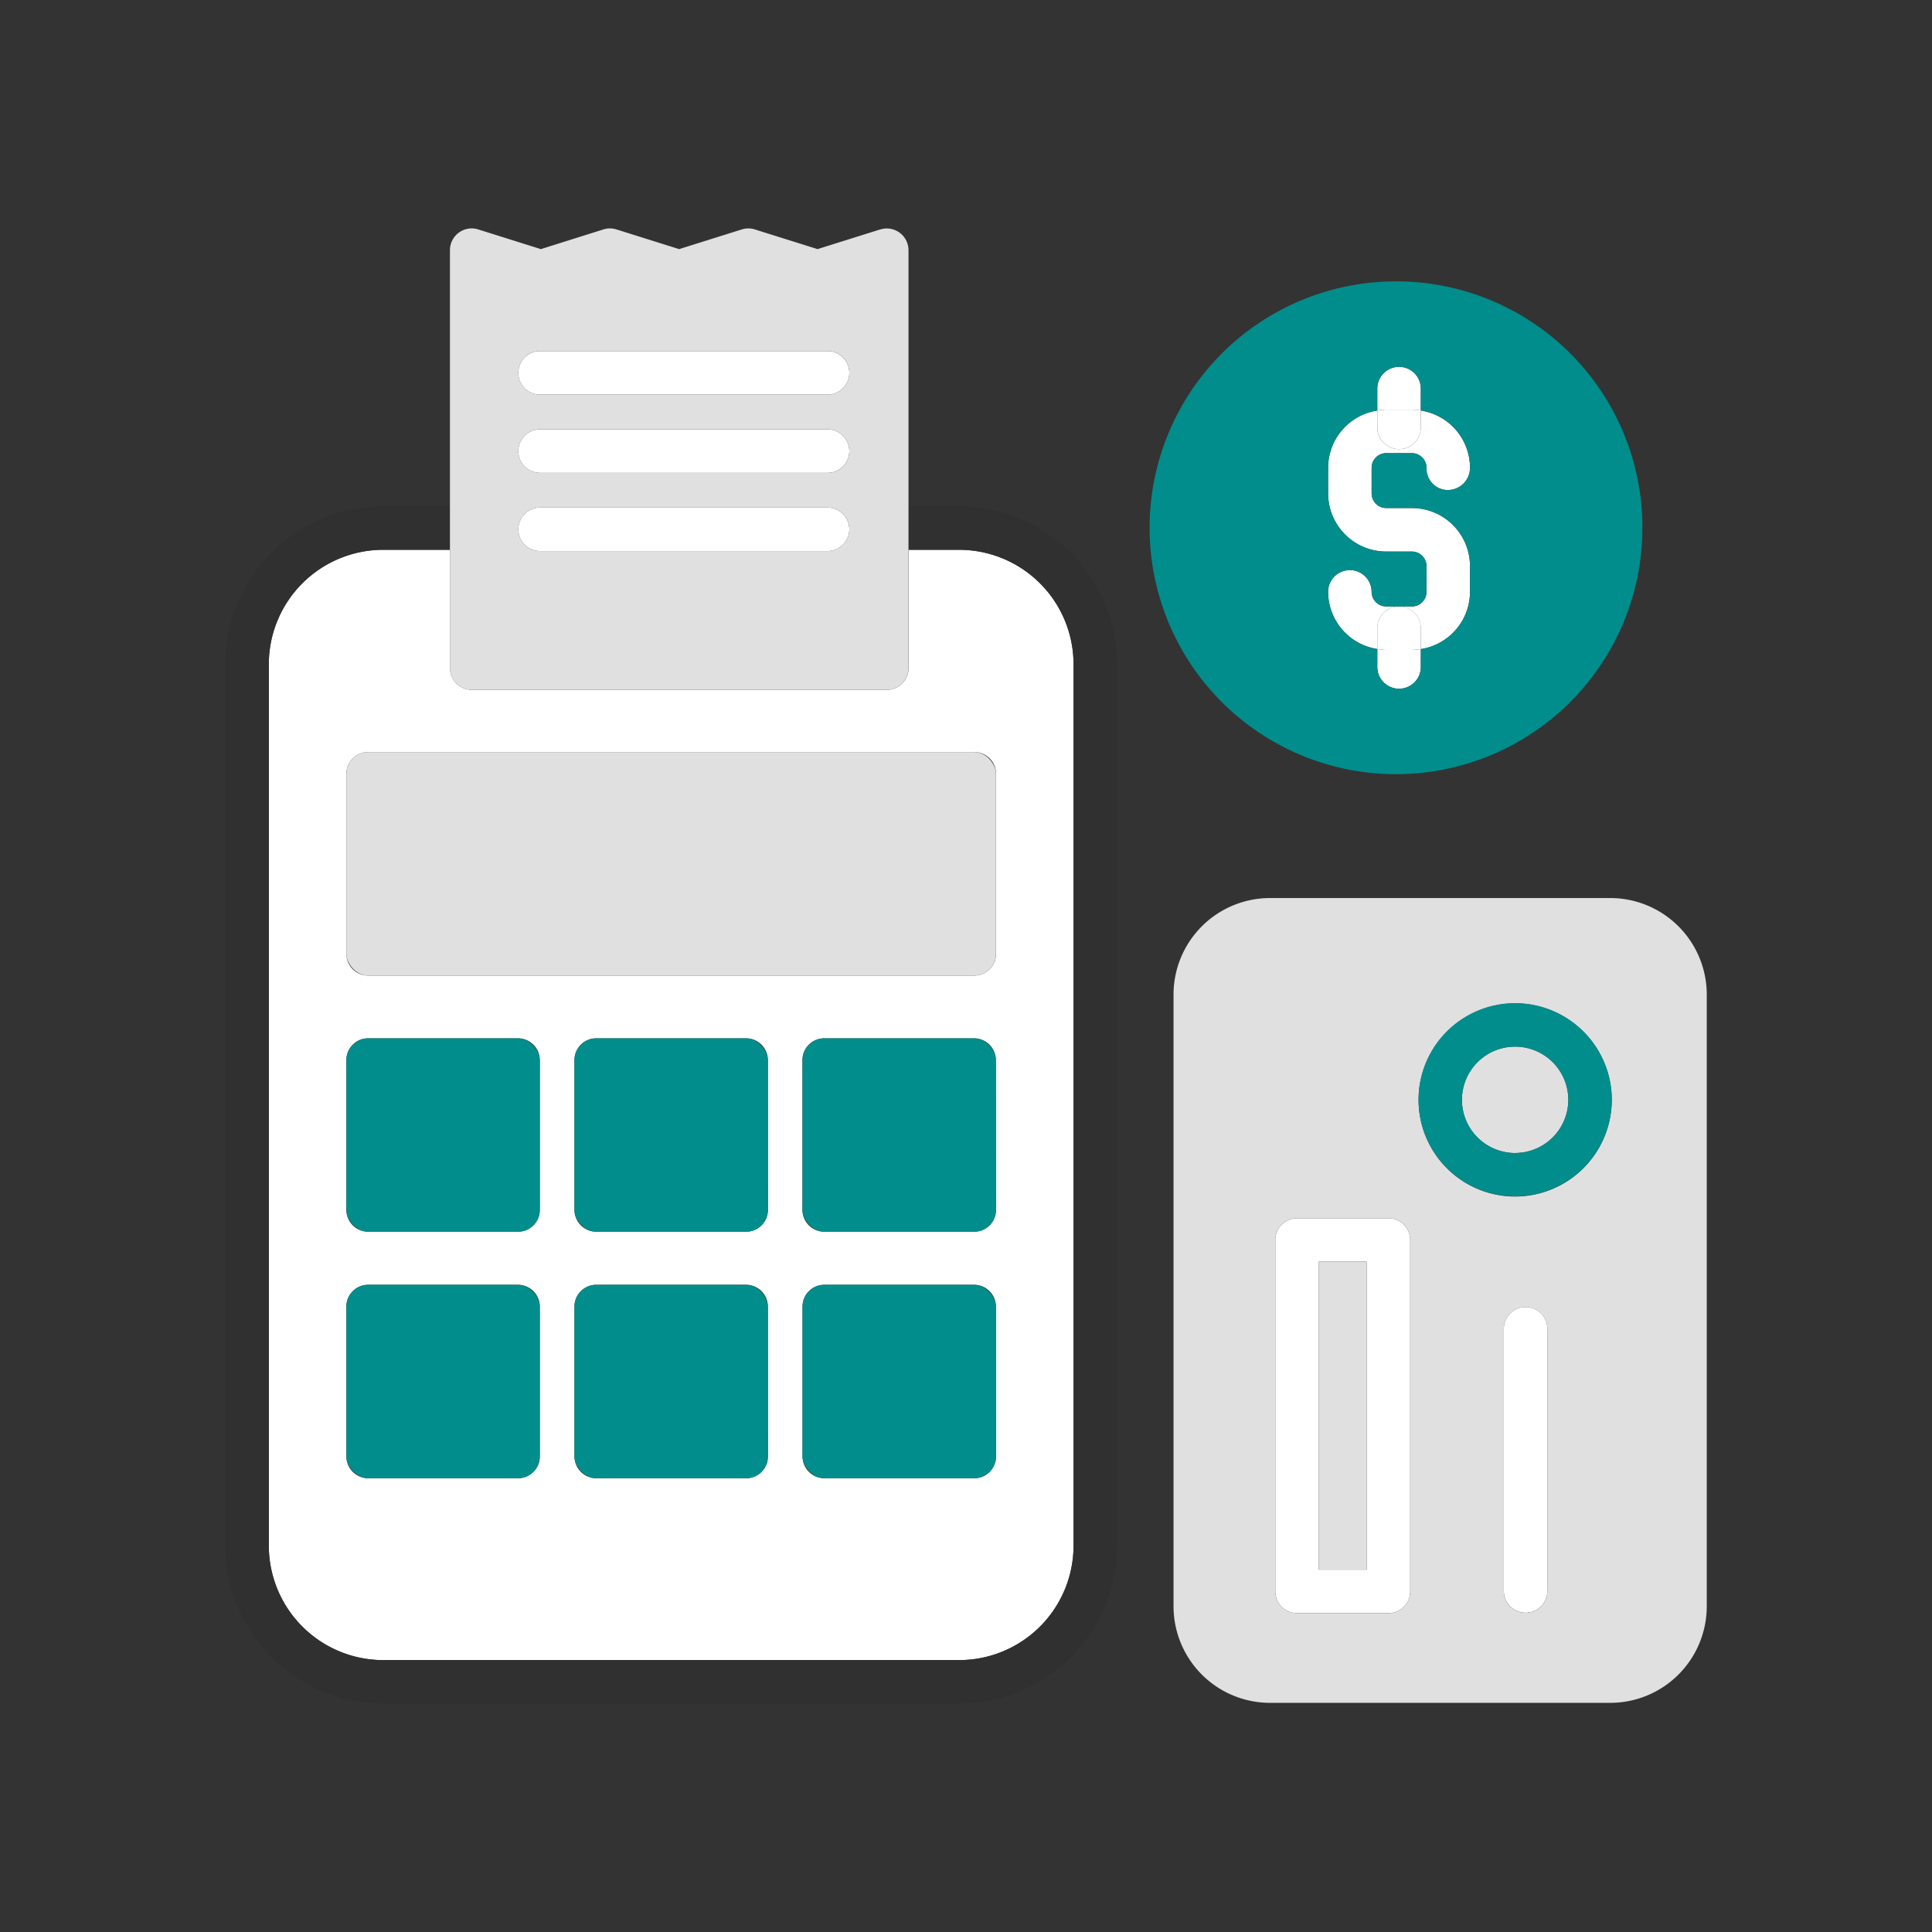 <svg xmlns="http://www.w3.org/2000/svg" xmlns:xlink="http://www.w3.org/1999/xlink" width="84" height="84" viewBox="0 0 84 84">
  <rect x="0" y="0" width="84" height="84" fill="#333333" stroke="none"/>
  <defs>
    <clipPath id="clip-path">
      <rect id="長方形_7778" data-name="長方形 7778" width="84" height="84" transform="translate(1077 8458)" fill="none" stroke="#707070" stroke-width="1"/>
    </clipPath>
  </defs>
  <g id="マスクグループ_70" data-name="マスクグループ 70" transform="translate(-1077 -8458)" clip-path="url(#clip-path)">
    <g id="アートワーク_11" data-name="アートワーク 11" transform="translate(1119 8500)">
      <g id="グループ_32806" data-name="グループ 32806" transform="translate(-32.206 -32.069)">
        <path id="パス_77362" data-name="パス 77362" d="M29.766,27.487H11.72a.946.946,0,0,1-.945-.945V21.4h-2.9A4.978,4.978,0,0,0,2.9,26.37V64.7a4.978,4.978,0,0,0,4.972,4.973H32.914A4.978,4.978,0,0,0,37.887,64.7V26.37A4.978,4.978,0,0,0,32.914,21.4h-2.2v5.145A.946.946,0,0,1,29.766,27.487ZM14.68,60.821a.946.946,0,0,1-.945.945H7.217a.946.946,0,0,1-.946-.945V54.3a.946.946,0,0,1,.946-.945h6.518a.946.946,0,0,1,.945.945Zm0-10.719a.946.946,0,0,1-.945.945H7.217a.946.946,0,0,1-.946-.945V43.584a.946.946,0,0,1,.946-.945h6.518a.946.946,0,0,1,.945.945ZM24.6,60.821a.946.946,0,0,1-.946.945H17.133a.946.946,0,0,1-.945-.945V54.3a.946.946,0,0,1,.945-.945h6.518a.946.946,0,0,1,.946.945Zm0-10.719a.946.946,0,0,1-.946.945H17.133a.946.946,0,0,1-.945-.945V43.584a.946.946,0,0,1,.945-.945h6.518a.946.946,0,0,1,.946.945Zm9.916,10.719a.946.946,0,0,1-.945.945H27.049a.946.946,0,0,1-.945-.945V54.3a.946.946,0,0,1,.945-.945h6.518a.946.946,0,0,1,.945.945Zm0-10.719a.946.946,0,0,1-.945.945H27.049A.946.946,0,0,1,26.1,50.1V43.584a.946.946,0,0,1,.945-.945h6.518a.946.946,0,0,1,.945.945Zm-.945-19.91a.946.946,0,0,1,.945.945v7.828a.946.946,0,0,1-.945.946H7.217a.946.946,0,0,1-.946-.946V31.138a.946.946,0,0,1,.946-.945Z" transform="translate(-1.005 -7.426)" fill="#fff"/>
        <path id="パス_77363" data-name="パス 77363" d="M77.08,20.644h-.56a.946.946,0,0,1,.946.946V22.5a2.522,2.522,0,0,0,2.14-2.486V18.89a2.529,2.529,0,0,0-2.526-2.525H75.962a.635.635,0,0,1-.634-.635V14.612a.635.635,0,0,1,.634-.633H77.08a.647.647,0,0,1,.635.684.924.924,0,0,0,.945.92.967.967,0,0,0,.946-.97,2.522,2.522,0,0,0-2.14-2.486v.733a.946.946,0,1,1-1.892,0v-.733a2.522,2.522,0,0,0-2.139,2.486v1.119a2.529,2.529,0,0,0,2.526,2.526H77.08a.635.635,0,0,1,.635.633V20.01A.635.635,0,0,1,77.08,20.644Z" transform="translate(-25.486 -4.208)" fill="#fff"/>
        <path id="パス_77364" data-name="パス 77364" d="M76.521,24.331h-.559a.635.635,0,0,1-.634-.634.946.946,0,0,0-1.892,0,2.522,2.522,0,0,0,2.139,2.486v-.906A.946.946,0,0,1,76.521,24.331Z" transform="translate(-25.486 -7.896)" fill="#fff"/>
        <path id="パス_77365" data-name="パス 77365" d="M78.217,11.077a2.509,2.509,0,0,1,.387.039v-.953a.946.946,0,1,0-1.892,0v.953a2.509,2.509,0,0,1,.387-.039Z" transform="translate(-26.623 -3.199)" fill="#fff"/>
        <path id="パス_77366" data-name="パス 77366" d="M77.657,13.785a.946.946,0,0,0,.946-.946v-.733a2.509,2.509,0,0,0-.387-.039H77.1a2.509,2.509,0,0,0-.387.039v.733A.946.946,0,0,0,77.657,13.785Z" transform="translate(-26.623 -4.188)" fill="#fff"/>
        <path id="パス_77367" data-name="パス 77367" d="M77.1,28.047a2.509,2.509,0,0,1-.387-.039v.78a.946.946,0,0,0,1.892,0v-.78a2.509,2.509,0,0,1-.387.039Z" transform="translate(-26.623 -9.72)" fill="#fff"/>
        <path id="パス_77368" data-name="パス 77368" d="M77.657,25.171a.946.946,0,0,0-.945.946v.906a2.509,2.509,0,0,0,.387.039h1.118a2.509,2.509,0,0,0,.387-.039v-.906A.946.946,0,0,0,77.657,25.171Z" transform="translate(-26.623 -8.736)" fill="#fff"/>
        <path id="パス_77369" data-name="パス 77369" d="M32.963,8.169H20.46a.946.946,0,0,0,0,1.892h12.5a.946.946,0,0,0,0-1.892Z" transform="translate(-6.773 -2.835)" fill="#fff"/>
        <path id="パス_77370" data-name="パス 77370" d="M32.963,13.379H20.46a.945.945,0,0,0,0,1.891h12.5a.945.945,0,0,0,0-1.891Z" transform="translate(-6.773 -4.643)" fill="#fff"/>
        <path id="パス_77371" data-name="パス 77371" d="M32.963,18.588H20.46a.945.945,0,0,0,0,1.891h12.5a.945.945,0,0,0,0-1.891Z" transform="translate(-6.773 -6.451)" fill="#fff"/>
        <path id="パス_77372" data-name="パス 77372" d="M86.083,71.824a.946.946,0,0,0-.946.946v11.4a.946.946,0,1,0,1.892,0V72.77A.946.946,0,0,0,86.083,71.824Z" transform="translate(-29.547 -24.927)" fill="#fff"/>
        <path id="パス_77373" data-name="パス 77373" d="M74.839,65.912H70.867a.946.946,0,0,0-.945.946V82.135a.946.946,0,0,0,.945.946h3.972a.946.946,0,0,0,.946-.946V66.858A.946.946,0,0,0,74.839,65.912ZM73.894,81.19H71.813V67.8h2.081Z" transform="translate(-24.267 -22.875)" fill="#fff"/>
        <path id="パス_77374" data-name="パス 77374" d="M0,63.695a6.872,6.872,0,0,0,6.864,6.864H31.909a6.872,6.872,0,0,0,6.864-6.864V25.364A6.872,6.872,0,0,0,31.909,18.5h-2.2v1.892h2.2a4.978,4.978,0,0,1,4.973,4.973v38.33a4.978,4.978,0,0,1-4.973,4.973H6.864a4.978,4.978,0,0,1-4.972-4.973V25.364a4.978,4.978,0,0,1,4.972-4.973h2.9V18.5h-2.9A6.872,6.872,0,0,0,0,25.364" transform="translate(0 -6.42)" fill="#303030"/>
        <rect id="長方形_7796" data-name="長方形 7796" width="2.08" height="13.386" transform="translate(47.546 44.928)" fill="#e0e0e0"/>
        <path id="パス_77375" data-name="パス 77375" d="M84.659,54.482A2.313,2.313,0,1,0,86.973,56.8,2.316,2.316,0,0,0,84.659,54.482Z" transform="translate(-28.579 -18.908)" fill="#e0e0e0"/>
        <path id="パス_77376" data-name="パス 77376" d="M33.669.044,30.943.9,28.216.044a.941.941,0,0,0-.566,0L24.925.9,22.2.044a.943.943,0,0,0-.567,0L18.913.9,16.19.044a.945.945,0,0,0-1.229.9V19.116a.946.946,0,0,0,.945.945H33.953a.946.946,0,0,0,.945-.945V.946a.946.946,0,0,0-1.229-.9ZM18.88,12.137h12.5a.945.945,0,1,1,0,1.891H18.88a.945.945,0,0,1,0-1.891Zm-.945-2.456a.945.945,0,0,1,.945-.945h12.5a.945.945,0,1,1,0,1.891H18.88A.945.945,0,0,1,17.935,9.681ZM31.383,7.225H18.88a.946.946,0,0,1,0-1.892h12.5a.946.946,0,0,1,0,1.892Z" transform="translate(-5.192 0)" fill="#e0e0e0"/>
        <rect id="長方形_7797" data-name="長方形 7797" width="28.242" height="9.72" rx="0.946" transform="translate(5.266 22.766)" fill="#e0e0e0"/>
        <path id="パス_77377" data-name="パス 77377" d="M82.129,44.588H67.345a4.2,4.2,0,0,0-4.2,4.2V75.38a4.2,4.2,0,0,0,4.2,4.2H82.129a4.2,4.2,0,0,0,4.2-4.2V48.786A4.2,4.2,0,0,0,82.129,44.588ZM67.571,59.457a.946.946,0,0,1,.945-.946h3.972a.946.946,0,0,1,.946.946V74.734a.946.946,0,0,1-.946.946H68.516a.946.946,0,0,1-.945-.946Zm9.935,15.263v-11.4a.946.946,0,1,1,1.892,0v11.4a.946.946,0,1,1-1.892,0ZM78,57.567a4.2,4.2,0,1,1,4.2-4.2A4.21,4.21,0,0,1,78,57.567Z" transform="translate(-21.916 -15.474)" fill="#e0e0e0"/>
        <path id="パス_77378" data-name="パス 77378" d="M72.264,3.527A10.713,10.713,0,1,0,82.977,14.24,10.7,10.7,0,0,0,72.264,3.527Zm-.427,9.854h1.118a2.529,2.529,0,0,1,2.526,2.525v1.119a2.522,2.522,0,0,1-2.14,2.486v.78a.946.946,0,0,1-1.892,0v-.78a2.522,2.522,0,0,1-2.139-2.486.946.946,0,0,1,1.892,0,.635.635,0,0,0,.634.634h1.118a.635.635,0,0,0,.635-.634V15.906a.635.635,0,0,0-.635-.633H71.837a2.529,2.529,0,0,1-2.526-2.526V11.627A2.522,2.522,0,0,1,71.45,9.142V8.188a.946.946,0,1,1,1.892,0v.953a2.522,2.522,0,0,1,2.14,2.486.967.967,0,0,1-.946.97.924.924,0,0,1-.945-.92.647.647,0,0,0-.635-.684H71.837a.635.635,0,0,0-.634.633v1.119A.635.635,0,0,0,71.837,13.381Z" transform="translate(-21.362 -1.224)" fill="#008d8c"/>
        <rect id="長方形_7798" data-name="長方形 7798" width="8.409" height="8.409" rx="0.946" transform="translate(5.266 35.213)" fill="#008d8c"/>
        <rect id="長方形_7799" data-name="長方形 7799" width="8.409" height="8.409" rx="0.946" transform="translate(15.182 35.213)" fill="#008d8c"/>
        <rect id="長方形_7800" data-name="長方形 7800" width="8.409" height="8.409" rx="0.946" transform="translate(25.098 35.213)" fill="#008d8c"/>
        <path id="パス_77379" data-name="パス 77379" d="M83.654,51.586a4.2,4.2,0,1,0,4.2,4.2A4.209,4.209,0,0,0,83.654,51.586Zm0,6.518a2.313,2.313,0,1,1,2.313-2.313A2.316,2.316,0,0,1,83.654,58.1Z" transform="translate(-27.573 -17.903)" fill="#008d8c"/>
        <rect id="長方形_7801" data-name="長方形 7801" width="8.409" height="8.409" rx="0.946" transform="translate(5.266 45.931)" fill="#008d8c"/>
        <rect id="長方形_7802" data-name="長方形 7802" width="8.409" height="8.409" rx="0.946" transform="translate(15.182 45.931)" fill="#008d8c"/>
        <rect id="長方形_7803" data-name="長方形 7803" width="8.409" height="8.409" rx="0.946" transform="translate(25.098 45.931)" fill="#008d8c"/>
      </g>
    </g>
  </g>
</svg>
